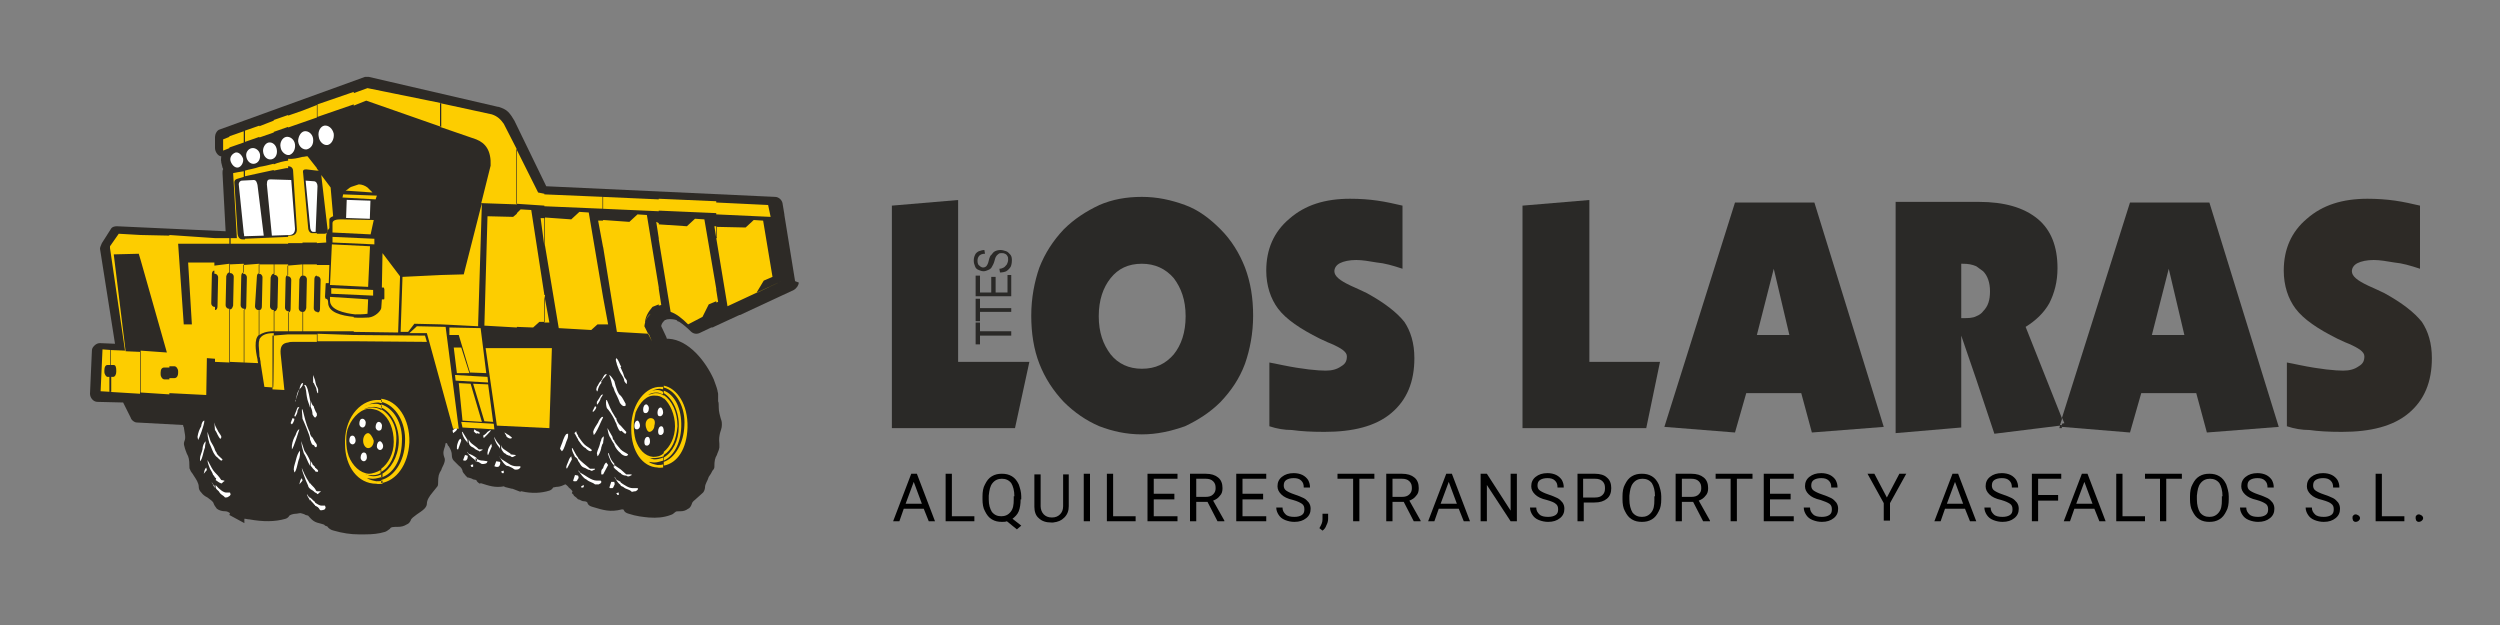 <?xml version="1.0" encoding="UTF-8"?>
<!-- Generator: Adobe Illustrator 27.7.0, SVG Export Plug-In . SVG Version: 6.00 Build 0)  -->
<svg xmlns="http://www.w3.org/2000/svg" xmlns:xlink="http://www.w3.org/1999/xlink" version="1.1" id="Capa_1" x="0px" y="0px" viewBox="0 0 400 100" style="enable-background:new 0 0 400 100;" xml:space="preserve">
<rect x="0" y="0" width="400" height="100" fill="#808080" stroke="none"/>
<style type="text/css">
	.st0{fill:#2D2A26;}
	.st1{fill-rule:evenodd;clip-rule:evenodd;fill:#FDCD00;}
	.st2{fill-rule:evenodd;clip-rule:evenodd;fill:#FFFFFF;}
	.st3{fill-rule:evenodd;clip-rule:evenodd;fill:#2D2A26;}
	.st4{fill-rule:evenodd;clip-rule:evenodd;fill:#2A2927;}
	.st5{fill:#2A2927;}
</style>
<g>
	<path class="st0" d="M127.2,44.9l-1.7-10.5v-0.1l-0.3-1.8c-0.1-0.5-0.6-1-1.2-1l-36.6-1.7l-5.1-10.5l0,0c-0.3-0.5-0.6-1-1-1.4   c-0.4-0.4-0.9-0.6-1.5-0.8h-0.1l0,0L59,12.3c-0.3,0-0.5,0-0.6,0l-23.2,8.4c-0.5,0.1-0.8,0.8-0.8,1.2v1.8c0,0.5,0.4,1.2,0.9,1.3h0.1   c0,0.3-0.1,0.6,0,0.9V26l0,0c0,0.1,0.1,0.3,0.1,0.4l0,0l0.1,0.4l0,0l0,0c0,0.1,0.1,0.1,0.1,0.3c-0.1,0.1-0.1,0.4-0.1,0.6l0.5,9.3   l-17.4-0.8c-0.4,0-0.8,0.1-1,0.5l-1.4,2.2c-0.1,0.3-0.3,0.6-0.3,0.9L18.4,55L16,54.9c-0.3,0-0.6,0.1-0.9,0.4   c-0.3,0.3-0.4,0.5-0.4,0.9l-0.3,6.8c0,0.6,0.5,1.3,1.2,1.3l4.1,0.1l1.2,2.4c0.1,0.4,0.6,0.8,1,0.8l7.4,0.4c0,0.1,0,0.3,0.1,0.3   c0.1,0.9,0.4,1.7,0.1,2.3c-0.1,0.3-0.1,0.5,0,0.8c0.1,0.5,0.3,0.9,0.4,1.2c0.3,0.5,0.4,1,0.4,1.9c0,0.3,0,0.5,0.1,0.6l0,0   c0.1,0.4,0.4,0.6,0.6,1c0.4,0.6,0.8,1.2,0.8,1.8c0,0.3,0.1,0.6,0.4,0.9c0.3,0.4,0.6,0.6,1,0.8c0.5,0.4,0.9,0.6,1,1   c0.1,0.3,0.3,0.5,0.5,0.8l0,0c0.4,0.3,0.9,0.4,1.3,0.4c0.3,0,0.5,0.1,0.8,0.3l-0.1,0.3l2.4,1.3V83c0.3,0,0.5,0.1,0.8,0.1   c2.2,0.4,4.1,0.4,5.8-0.1c0.3-0.1,0.5-0.3,0.6-0.5c0.1-0.1,0.6-0.3,1-0.3c0.3,0,0.5-0.1,0.8-0.1c0.3,0.1,0.5,0.1,0.8,0.3   c0.1,0,0.3,0.1,0.4,0.1c0.1,0.1,0.4,0.5,0.8,0.8c0.4,0.3,0.9,0.4,1.3,0.5c0.3,0.1,0.5,0.1,0.6,0.3c0.3,0.1,0.4,0.1,0.5,0.3   c0.1,0.1,0.4,0.4,0.9,0.5c1.4,0.4,2.7,0.6,4,0.6c0.4,0,0.8,0,1,0c1.2,0,2.2-0.1,3.2-0.4c0.3-0.1,0.5-0.3,0.8-0.5   c0.1-0.3,0.6-0.3,1.2-0.3s1-0.1,1.5-0.4c0.3-0.1,0.5-0.4,0.6-0.6c0.1-0.4,0.5-0.6,1-1c0.4-0.3,0.8-0.5,1.2-0.9   c0.3-0.3,0.4-0.6,0.4-0.8c0-0.6,0.4-1.2,0.9-1.8c0.3-0.4,0.5-0.6,0.8-1c0.1-0.1,0.1-0.5,0.1-0.6c0-1,0.1-1.4,0.5-2   c0.1-0.4,0.4-0.8,0.5-1.2c0.1-0.3,0.1-0.6,0-0.8c-0.3-0.8-0.1-1.2,0.1-1.8c0-0.1,0.1-0.4,0.1-0.5h0.1c0,0,0,0,0.1,0   c0.1,0.1,0.1,0.4,0.3,0.5c0.3,0.5,0.5,0.9,0.5,1.5c0,0.3,0.1,0.6,0.3,0.8c0.3,0.3,0.5,0.5,0.8,0.8c0.4,0.3,0.5,0.5,0.6,0.8   c0,0.3,0.3,0.5,0.5,0.8l0.3,0.3h0.1c0.3,0.1,0.5,0.1,0.8,0.3c0.1,0,0.4,0.1,0.5,0.1c0.1,0.3,0.4,0.5,0.6,0.6l0.1-0.1   c1.3,0.4,2.3,0.8,3.8,0.5v0.1l1.2,0.3H82l0,0l1.3,0.5v-0.1h0.1c1.7,0.4,3.2,0.3,4.5-0.1c0.3-0.1,0.5-0.3,0.6-0.5   c0.1,0,0.4-0.1,0.5-0.1c0.4,0,0.8-0.1,1.2-0.3c0.1,0,0.1-0.1,0.3-0.1c0.1,0.1,0.4,0.3,0.5,0.5c0.4,0.3,0.5,0.5,0.6,0.6l-0.1,0.3   l0.3,0.3v0.1l0.4,0.3l0.3,0.3h0.1c0.3,0.1,0.5,0.3,0.8,0.3c0.3,0,0.6,0.1,0.6,0.3c0.1,0.3,0.4,0.5,0.8,0.6l0,0   c1.7,0.5,2.8,0.9,4.7,0.4c0.1,0,0.3,0,0.3,0.1l0,0c0.1,0.3,0.4,0.5,0.8,0.6c1.2,0.4,2.2,0.5,3.2,0.6c1.3,0.1,2.4,0,3.5-0.4   c0.4-0.1,0.6-0.4,0.8-0.5c0-0.1,0.5-0.1,0.8-0.1c0.4,0,0.8-0.1,1.2-0.4c0.3-0.1,0.5-0.5,0.6-0.8c0.1-0.4,0.4-0.5,0.8-0.9   c0.3-0.3,0.6-0.5,1-0.9c0.1-0.1,0.3-0.5,0.3-0.8c0-0.6,0.4-1,0.6-1.7c0.3-0.4,0.4-0.6,0.6-1c0.3-0.3,0.3-0.5,0.3-0.6l0,0   c0-1,0.1-1.4,0.4-1.9c0.1-0.4,0.3-0.6,0.4-1.2c0-0.1,0-0.5,0-0.6l0,0c-0.1-0.8,0-1.2,0.1-1.7c0.1-0.4,0.3-0.8,0.3-1.3   c0-0.3,0-0.5-0.1-0.8l0,0l-0.1-0.3c-0.1-0.4-0.3-1-0.3-1.7l0,0c0-0.4,0-0.8-0.1-1l0,0V64l0-0.9l0,0c0-0.3-0.1-0.4-0.1-0.6   c-0.1-0.5-0.4-1.2-0.6-1.8c-1.3-2.9-4-6.3-7.2-6.5h-0.3l-0.1-0.3l0,0l-0.8-1.7v-0.1c0.1-0.4,0.3-0.6,0.5-0.8l0.1-0.1   c0.1,0,0.1,0,0.3-0.1c0.5-0.1,1.2,0,1.5,0.1c0,0,0.1,0,0.1,0.1c0,0,0.1,0,0.1,0.1c0.1,0,0.3,0.1,0.3,0.1c0.6,0.4,1.2,0.9,1.8,1.5   c0.4,0.4,0.9,0.5,1.4,0.3l1.9-0.9c0.1,0,0.3,0,0.4-0.1l4.1-1.9l0,0c0,0,0,0,0.1,0l8.6-4c0.5-0.3,0.8-0.8,0.8-1.2   C127.2,45,127.2,45,127.2,44.9"></path>
	<polygon class="st1" points="68.3,53.3 72.5,68.6 73.4,68.6 71.3,52.3 66.7,52.2 65.5,53.3  "></polygon>
	<path class="st1" d="M58.9,69.3c-0.4,0-0.8,0.5-0.8,1.2s0.4,1.2,0.8,1.2c0.5,0,0.9-0.5,0.9-1.2C59.6,69.9,59.2,69.3,58.9,69.3"></path>
	<path class="st1" d="M61,75.9c1.5-0.8,2.7-2.8,2.8-5.1c0.1-2.6-1.2-4.9-2.8-5.6v-0.5c1.9,0.6,3.5,2.9,3.3,6.1   c-0.1,2.9-1.4,5-3.3,5.6V75.9z M61,65.5V66c1.3,0.9,2,2.7,2,4.7c0,1.9-0.9,3.5-2,4.3v0.5c1.4-0.8,2.3-2.6,2.4-4.9   C63.6,68.2,62.4,66.3,61,65.5 M61,77.3c2.4-0.4,4.3-2.9,4.5-6.5c0.1-3.8-1.9-6.7-4.5-7v0.5c2.3,0.5,4,3.3,3.8,6.5   c-0.1,3.1-1.8,5.5-3.8,6V77.3z M59.1,76c-0.3,0-0.5,0-0.6-0.1c0.4,0.1,0.8,0.3,1.2,0.3c0.5,0,1-0.1,1.5-0.4v0.5   c-0.5,0.1-1,0.3-1.5,0.3c-0.4,0-0.8-0.1-1-0.1c0.5,0.3,1,0.4,1.5,0.5c0.4,0,0.6,0,1-0.1v0.5c-0.4,0-0.6,0.1-1,0c-2.9,0-5-2.7-5-6.4   v-0.4l0,0l0,0l0,0l0,0l0,0l0,0l0,0l0,0l0,0l0,0l0,0l0,0l0,0l0,0l0,0l0,0l0,0c0,0,0,0,0-0.1c0.1-4.1,2.8-6.7,5.5-6.5   c0.1,0,0.3,0,0.4,0v0.5c-0.3,0-0.4-0.1-0.6-0.1c-0.8,0-1.5,0.3-2.2,0.6c0.5-0.3,1.2-0.4,1.8-0.4c0.4,0,0.6,0.1,1,0.3v0.5   c-0.4-0.1-0.8-0.3-1.2-0.3c-0.5,0-1.2,0.1-1.7,0.4c0.4-0.1,0.9-0.3,1.3-0.3c0.5,0,1,0.1,1.5,0.4V66c-0.5-0.4-1-0.5-1.7-0.6   c-1.4-0.1-2.8,1.2-3.5,2.8c-0.3,0.6-0.4,1.4-0.4,2.2c0,0.9,0.1,1.8,0.4,2.6c0.6,1.5,1.8,2.7,3.2,2.8c0.6,0,1.4-0.3,1.9-0.6v0.5   C60.4,76,59.8,76.1,59.1,76 M55.1,70.5L55.1,70.5L55.1,70.5z M55.1,70.5v0.4l0,0V70.5L55.1,70.5L55.1,70.5L55.1,70.5L55.1,70.5   L55.1,70.5L55.1,70.5L55.1,70.5L55.1,70.5L55.1,70.5z M55.1,70.5L55.1,70.5L55.1,70.5L55.1,70.5 M55.1,70.5L55.1,70.5L55.1,70.5z    M55.1,70.5v0.4v-0.1l0,0C55.1,70.6,55.1,70.6,55.1,70.5L55.1,70.5L55.1,70.5L55.1,70.5L55.1,70.5L55.1,70.5L55.1,70.5L55.1,70.5   L55.1,70.5L55.1,70.5L55.1,70.5L55.1,70.5L55.1,70.5L55.1,70.5L55.1,70.5z M55.1,70.5L55.1,70.5 M55.1,70.5L55.1,70.5"></path>
	<path class="st1" d="M104.1,66.9c-0.4,0-0.8,0.4-0.8,1c0,0.6,0.3,1.2,0.6,1.2c0.4,0,0.8-0.5,0.8-1   C104.9,67.4,104.7,66.9,104.1,66.9"></path>
	<path class="st1" d="M106.2,73.2c1.4-0.8,2.4-2.7,2.4-4.9c0.1-2.4-1-4.6-2.4-5.4v-0.4c1.7,0.6,2.9,2.8,2.8,5.8   c-0.1,2.8-1.3,4.7-2.8,5.4V73.2z M106.2,63.2v0.5c1,0.9,1.8,2.6,1.8,4.5c0,1.8-0.8,3.3-1.8,4.1v0.5c1.3-0.8,2-2.4,2.2-4.6   C108.4,65.9,107.5,64.1,106.2,63.2 M106.2,74.5c2.2-0.4,3.7-2.7,3.8-6.1c0.1-3.7-1.7-6.3-3.8-6.7V62c2,0.5,3.5,3.2,3.3,6.1   c-0.1,2.8-1.5,5.2-3.3,5.8V74.5z M104.4,73.3c-0.3,0-0.4,0-0.6-0.1c0.3,0.1,0.6,0.3,0.9,0.3c0.5,0,0.9-0.1,1.4-0.3v0.5   c-0.4,0.1-0.9,0.3-1.4,0.3c-0.3,0-0.6-0.1-0.9-0.1c0.4,0.3,0.9,0.4,1.4,0.5c0.3,0,0.6,0,0.9-0.1v0.5c-0.3,0-0.6,0.1-0.9,0   c-2.4-0.1-4.2-2.6-4.2-6.1v-0.4l0,0l0,0l0,0l0,0l0,0l0,0l0,0l0,0l0,0l0,0l0,0l0,0l0,0l0,0l0,0l0,0l0,0c0,0,0,0,0-0.1   c0.1-3.8,2.4-6.4,4.7-6.3c0.1,0,0.3,0,0.4,0v0.4c-0.1,0-0.4-0.1-0.5-0.1c-0.6,0-1.3,0.3-1.9,0.6c0.5-0.3,1-0.4,1.5-0.4   c0.3,0,0.6,0.1,0.9,0.3v0.4c-0.4-0.1-0.6-0.3-1-0.3c-0.5,0-1,0.1-1.4,0.4c0.4-0.1,0.8-0.3,1.2-0.3c0.5,0,0.9,0.1,1.3,0.4v0.5   c-0.4-0.4-0.9-0.5-1.4-0.5c-1.3-0.1-2.4,1-3.1,2.7c-0.1,0.6-0.3,1.3-0.3,2c0,0.9,0.1,1.7,0.3,2.4c0.5,1.5,1.5,2.6,2.8,2.7   c0.6,0,1.2-0.1,1.7-0.6v0.5C105.7,73.2,105,73.3,104.4,73.3 M100.9,67.9L100.9,67.9L100.9,67.9z M100.9,67.9v0.4l0,0V67.9   L100.9,67.9L100.9,67.9L100.9,67.9L100.9,67.9L100.9,67.9L100.9,67.9L100.9,67.9L100.9,67.9L100.9,67.9z M100.9,67.9L100.9,67.9   L100.9,67.9z M100.9,67.9L100.9,67.9L100.9,67.9z M100.9,67.9v0.4v-0.1l0,0C100.9,68.1,100.9,68.1,100.9,67.9L100.9,67.9   L100.9,67.9L100.9,67.9L100.9,67.9L100.9,67.9L100.9,67.9L100.9,67.9L100.9,67.9L100.9,67.9L100.9,67.9   C100.9,68.1,100.9,67.9,100.9,67.9L100.9,67.9L100.9,67.9L100.9,67.9z M100.9,67.9L100.9,67.9L100.9,67.9z"></path>
	<path class="st1" d="M72.8,60l5.2,0.3l0.1,0.9l-5.2-0.3L72.8,60z M73.8,67.5l5.2,0.3l0.1,0.9L74,68.4L73.8,67.5z"></path>
	<path class="st1" d="M88.3,55.7l-0.4,12.8l-8.4-0.4l-1.8-12.4H88.3z M74,67.3l-0.6-6l1.9,0.1l1.8,6.1L74,67.3z M73.1,59.7l-0.5-4.1   h1.2l1.3,4.1H73.1z"></path>
	<path class="st1" d="M73.4,53.6l1.8,6l2.6,0.1l-0.9-7.2l-5-0.1v1.2L73.4,53.6z M75.7,61.4l1.8,6l1.4,0.1l-0.8-6L75.7,61.4z"></path>
	<path class="st1" d="M54.5,35.1c-0.6,0-1.3,0.1-1.3,0.6v1.5l6.1,0.3l0.5-2.3L54.5,35.1z M53.2,37.9v0.9l6.7,0.3v-0.9L53.2,37.9z    M53.1,39.1l-0.3,6.5l6.1,0.3l0.3-6.5L53.1,39.1z M53,46.1V47l6.7,0.3v-0.9L53,46.1z M52.8,47.5v0.6c0,1.5,2.3,2,4,2.2   c0.6,0,1.4,0,2-0.1l0.1-2.3L52.8,47.5z"></path>
	<polygon class="st1" points="60.3,31.3 54.9,31.1 54.8,31.6 60.1,31.9  "></polygon>
	<path class="st1" d="M56.2,29.9c-0.3,0.1-0.5,0.4-0.9,0.6l4.3,0.3c-0.3-0.3-0.5-0.5-0.8-0.8c-0.4-0.3-0.9-0.5-1.4-0.5   C57.2,29.6,56.7,29.7,56.2,29.9"></path>
	<path class="st1" d="M114.6,48.4v-2l0.3,1.9L114.6,48.4z M114.6,38.1l1.8,10.9l8.6-4l0,0l-4,1.9l1.2-2l1.4-0.6l-1.5-9l-1.5-0.1   l-1.3,1.2l-4.6-0.1V38.1z M114.6,34.3v-1.9l8.3,0.4l0.4,1.9L114.6,34.3z M105.4,48.9l0.4-0.1l-0.4-2.6V48.9z M114.6,32.2v1.9   l-9.2-0.4v-1.9L114.6,32.2z M114.6,36.2v1.9l-0.3-1.9H114.6z M114.6,46.2v2l-1.2,0.5l-1,2l-2.3,1.2c-1-1-1.9-1.7-2.8-2l-1.9-11.6   v-2.4l4.5,0.3l1.3-1.2l1.5,0.1L114.6,46.2z M104.3,54.6l-1.2-2.4c0.1-0.9,0.5-1.7,1-2c-0.4,0.4-0.8,0.9-0.9,1.5   c0-0.9,0.5-1.8,1.2-2.6l1-0.4v-2.7l-1.9-11.6l-1.5-0.1l-1.3,1.2l-4.2-0.3v4.3l2.2,13.6l5.1,0.3L104.3,54.6z M105.4,31.9v1.9l-9-0.4   v-1.9L105.4,31.9z M105.4,35.7v2.4l-0.4-2.6L105.4,35.7z M96.5,51.9v-4.3l0.8,4.3H96.5z M96.5,35.3h-0.8l0.8,4.3V35.3z M96.5,31.5   v1.9L87.1,33v-1.9L96.5,31.5z M96.5,47.6v4.3h-0.9l-1,0.9l-5.2-0.3l-2.2-13.2v-4.5l4.2,0.3l1.3-1.2l1.5,0.1L96.5,47.6z M87.1,51.6   h0.8l-0.8-4.3V51.6z M87.1,31v1.9l-4.5-0.3v-8.8l3.5,7L87.1,31z M87.1,34.9v4.5l-0.6-4.5H87.1z M87.1,47.2L85,33.6l-1.7-0.1   l-0.6,0.6v18.2l2.6,0.1l1-0.9h0.9V47.2z M82.7,23.9v8.8L77,32.5l1.5-6c0.1-2.4-0.8-3.6-2.3-4.2l-5.8-2v-3.8l8.3,1.8   c0.9,0.3,1.4,0.8,1.9,1.5L82.7,23.9z M82.7,34.2v18.2l-5.2-0.3l0.5-17.5l4.1,0.1L82.7,34.2z M70.6,51.9l5.9,0.3v-0.3l0,0l0.6-19.4   l-2.9,11.4L70.6,44C70.6,44,70.6,51.9,70.6,51.9z M70.6,16.5v3.8l-12-4.2l-2,0.8v-2l2.2-0.8L70.6,16.5z M70.6,44v7.9l-4.3-0.1   l-1,1.3h-1.2l0.3-8.8l0,0L70.6,44z M56.6,54.6v-1l11.4,0.1l0.3,1L56.6,54.6z M56.6,53.1v-2.3c1,0.1,2,0,2.4,0c1-0.1,1.9-1,2-1.5   l0.1-1.4h0.3c0.1,0,0.1-0.1,0.1-0.3v-1.3c0-0.1-0.1-0.3-0.1-0.3h-0.3l0.1-5.5l2.8,3.7L64,44.4l-0.3,8.8L56.6,53.1z M59.9,39   l-3.3-0.1L59.9,39z M56.6,14.7v2l-5.8,2v-2L56.6,14.7z M56.6,50.7V53h-5.8V50c0.3,0,0.4-0.3,0.4-0.6l0.1-4.6c0-0.4-0.3-0.6-0.5-0.6   c0,0,0,0-0.1,0v-1.8h2l-0.1,2.9h-0.4c-0.1,0-0.1,0.1-0.1,0.3l-0.1,1.9c0,0.1,0.1,0.3,0.1,0.3c0.1,0,0.4,0,0.4,0.6   C52.5,50,54.6,50.5,56.6,50.7 M56.6,53.6v1h-5.8v-1.2L56.6,53.6z M50.7,38.9v-1.5h1.2c0.4,0,0.6-0.4,0.5-0.8L51.4,28l1.5,2l0.4,4.6   c-0.3,0.1-0.6,0.3-0.6,0.5v1.4c-0.5,0.6-0.6,1.2-0.5,2.3L50.7,38.9z M50.7,27.2V27l0.3,0.3l0,0H50.7z M50.7,16.8v2l-2.3,0.8v-1.9   L50.7,16.8z M50.7,26.9v0.4L49,27.1c-0.4,0-0.6,0.1-0.5,0.6l0.8,8.7c0,0.5,0.3,0.9,0.6,0.9h0.8v1.5h-2.3V25.1   c0.3,0,0.5-0.1,0.8-0.1L50.7,26.9z M50.7,42.3v1.8c-0.3,0-0.4,0.3-0.4,0.6l-0.1,4.6c0,0.4,0.3,0.6,0.5,0.6c0,0,0,0,0.1,0V53h-2.3   v-3.1c0.3,0,0.4-0.3,0.5-0.6l0.1-4.6c0-0.4-0.3-0.6-0.5-0.6h-0.1v-1.8L50.7,42.3z M50.7,53.5v1.2h-2.3v-1.2H50.7z M48.4,17.7v1.9   l-2.3,0.8v-1.9L48.4,17.7z M48.4,25.1v13.8h-2.3v-1.2h0.6c0.5-0.1,0.8-0.4,0.8-1l-0.6-9.3c0-0.5-0.3-0.8-0.8-0.8v-1.2   C46.8,25.5,47.6,25.3,48.4,25.1 M48.4,42.3v1.8c-0.3,0-0.4,0.3-0.5,0.6l-0.1,4.6c0,0.4,0.3,0.6,0.5,0.6c0,0,0,0,0.1,0v3.1h-2.3V50   c0.3,0,0.4-0.3,0.4-0.6l0.1-4.6c0-0.4-0.3-0.6-0.5-0.6c0,0,0,0-0.1,0v-1.7L48.4,42.3z M48.4,53.5v1.2h-1.5c-0.3,0-0.5,0-0.8,0.1   v-1.3H48.4z M46.1,18.4v1.9l-2.3,0.8v-1.9L46.1,18.4z M46.1,25.7v1.2c-0.1,0-0.1,0-0.3,0l-2,0.4v-1C44.5,26,45.3,25.8,46.1,25.7    M46.1,37.9V39h-2.3v-1L46.1,37.9z M46.1,42.3V44c-0.3,0-0.4,0.3-0.4,0.6l-0.1,4.6c0,0.4,0.3,0.6,0.5,0.6c0,0,0,0,0.1,0V53H44h-0.1   v-3.2c0.3,0,0.4-0.3,0.5-0.6l0.1-4.6c0-0.4-0.3-0.6-0.5-0.6h-0.1v-1.7L46.1,42.3z M46.1,53.5v1.3c-0.9,0.1-1.3,0.6-1.2,1.8l0.6,5.8   l-1.9-0.1v-8.6h0.1L46.1,53.5z M43.8,19.3v1.9L41.5,22v-1.8L43.8,19.3z M43.8,26.2v1l-2.3,0.5v-1C42.2,26.6,43,26.4,43.8,26.2    M43.8,38v1h-2.3v-0.9L43.8,38z M43.8,42.3v1.5c-0.3,0-0.4,0.3-0.5,0.6l-0.1,4.6c0,0.4,0.3,0.6,0.5,0.6c0,0,0,0,0.1,0V53   c-1.2,0-1.9,0.3-2.3,0.6v-4c0.3,0,0.4-0.3,0.4-0.6l0.1-4.6c0-0.4-0.3-0.6-0.5-0.6c0,0,0,0-0.1,0v-1.5L43.8,42.3z M43.8,53.3   c-1.4,0-2,0.4-2.3,1v2.4c0,0.3,0,0.4,0.1,0.6c0,0.3,0.1,0.4,0.1,0.8l0.6,3.8l1.4,0.1C43.8,62.2,43.8,53.3,43.8,53.3z M41.5,20.1   v1.8l-2.3,0.8v-1.8L41.5,20.1z M41.5,26.7v1l-2.3,0.5v-0.9C39.8,27.1,40.7,27,41.5,26.7 M41.5,38.1V39h-2.3v-0.8L41.5,38.1z    M41.5,42.2v1.5c-0.3,0-0.4,0.3-0.4,0.6L40.8,49c0,0.4,0.3,0.6,0.5,0.6c0,0,0,0,0.1,0v4c-0.4,0.4-0.5,0.9-0.5,1.7   c0,0.6,0.1,1.3,0.3,2.2c0,0.3,0.1,0.5,0.1,0.6L39,58v-8.4c0.3,0,0.4-0.3,0.4-0.6l0.1-4.6c0-0.4-0.3-0.6-0.5-0.6c0,0,0,0-0.1,0v-1.4   L41.5,42.2z M41.5,54.4c-0.1,0.3-0.1,0.5-0.1,0.9c0,0.4,0.1,0.9,0.1,1.5V54.4z M39,21v1.8l-2.3,0.8v-1.8L39,21z M39,27.4v0.9   l-1,0.3c-0.4,0.1-0.5,0.3-0.5,0.6l0.5,7.9c0,0.8,0.3,1.2,0.8,1.2h0.4V39h-2.3v-0.9h1l-0.6-10.4C37.7,27.6,38.4,27.5,39,27.4    M39,42.2v1.4c-0.3,0-0.4,0.3-0.4,0.6l-0.1,4.6c0,0.4,0.3,0.6,0.5,0.6c0,0,0,0,0.1,0V58l-2.3-0.1v-8.4c0.3,0,0.4-0.3,0.5-0.6   l0.1-4.6c0-0.4-0.3-0.6-0.5-0.6h-0.1v-1.4L39,42.2z M36.7,21.9v1.8l-1,0.4v-1.8L36.7,21.9z M36.7,38.1V39h-2.3v-0.9H36.7z    M36.7,42.2v1.4c-0.3,0-0.4,0.3-0.5,0.6l-0.1,4.6c0,0.4,0.3,0.6,0.5,0.6c0,0,0,0,0.1,0V58l-2.3-0.1v-8.3c0.3,0,0.4-0.3,0.4-0.6   l0.1-4.6c0-0.4-0.3-0.6-0.5-0.6c0,0,0,0-0.1,0v-1.3L36.7,42.2z M34.4,38.1V39h-5.9l0.9,12.9h1.3l-0.6-9.9h4.2v1.3   c-0.3,0-0.4,0.3-0.4,0.6l-0.1,4.6c0,0.4,0.3,0.6,0.5,0.6c0,0,0,0,0.1,0v8.3l-1.3-0.1L33,63.2l-5.9-0.3v-2.4h0.8   c0.4,0,0.6-0.4,0.6-0.8v-0.3c0-0.4-0.3-0.8-0.6-0.8h-0.8v-21L34.4,38.1z M27.1,37.7v21.1h-0.8c-0.4,0-0.6,0.3-0.6,0.8v0.3   c0,0.4,0.3,0.8,0.6,0.8h0.8v2.4l-4.6-0.3v-6.7l4.2,0.3l-4.2-14.8v-4L27.1,37.7z M22.5,37.6v4l-0.3-1l-4,0.1l1.9,15.5l2.3,0.1v6.7   l-4.9-0.3v-2.4h0.6c0.3,0,0.5-0.4,0.5-0.8v-0.3c0-0.4-0.1-0.8-0.4-0.8h-0.6V56l2.4,0.1l-2.4-16.4v-0.3l1.4-2L22.5,37.6z M17.7,39.5   v0.3V39.5L17.7,39.5z M17.7,56v2.4h-0.5c-0.3,0-0.5,0.3-0.5,0.8v0.3c0,0.4,0.3,0.8,0.5,0.8h0.6v2.4l-1.7-0.1l0.3-6.7L17.7,56z"></path>
	<path class="st2" d="M37.7,24.4c0.5-0.1,1,0.4,1.2,1c0.1,0.6-0.3,1.3-0.8,1.4c-0.5,0.1-1-0.4-1.2-1S37.1,24.6,37.7,24.4 M40.3,23.7   c0.6-0.1,1.2,0.4,1.3,1c0.1,0.8-0.3,1.4-0.9,1.5c-0.6,0.1-1.2-0.4-1.3-1.2C39.3,24.4,39.7,23.8,40.3,23.7 M43,22.8   c0.6-0.1,1.2,0.4,1.3,1.2s-0.3,1.4-0.9,1.5c-0.6,0.1-1.2-0.4-1.3-1.2C42,23.7,42.4,22.9,43,22.8 M45.8,21.9   c0.6-0.1,1.3,0.4,1.4,1.2c0.1,0.8-0.3,1.5-0.9,1.7c-0.6,0.1-1.3-0.5-1.4-1.2C44.7,22.8,45.2,22,45.8,21.9 M48.7,21   c0.6-0.1,1.3,0.4,1.4,1.2c0.1,0.9-0.3,1.5-1,1.7c-0.6,0.1-1.3-0.4-1.4-1.3C47.7,21.9,48.1,21.1,48.7,21 M51.9,20.1   c0.6-0.1,1.3,0.4,1.5,1.3c0.1,0.9-0.4,1.7-1,1.8c-0.6,0.1-1.3-0.5-1.4-1.3C50.8,21,51.3,20.2,51.9,20.1"></path>
	<path class="st2" d="M99.3,77.7v-0.5c0.6,0.4,1.3,0.9,1.9,0.9h0.8l0.1,0.1c-0.1,0.3-0.3,0.3-0.4,0.4c-0.3,0-0.5,0.1-0.6,0.1   c-0.5-0.5-0.8-0.3-1.4-0.8C99.4,77.8,99.3,77.7,99.3,77.7 M99.3,75.7v-0.6c0.3,0.3,0.5,0.4,0.9,0.8h0.8l0.1,0.1   c-0.3,0.1-0.5,0.4-0.9,0.1C99.9,76.1,99.5,76,99.3,75.7 M99.3,72.5v-0.6c0.4,0.4,0.8,0.5,1.2,0.8C100.3,73.3,99.4,72.7,99.3,72.5   L99.3,72.5 M99.3,69v-0.9l0,0c0.3,0.3,0.5,0.6,0.9,1v0.1c-0.1,0.5-0.5-0.1-0.8-0.3C99.4,69,99.3,69,99.3,69 M99.3,64.6v-1.3l0,0   c0.3,0.3,0.5,0.8,0.8,1.3v0.3C99.8,65.1,99.5,64.9,99.3,64.6 M99.3,59.7v-0.9c0.1,0.3,0.4,0.8,0.5,1.2c0.1,0.5,0.3,0.5,0.5,0.9v0.5   h-0.1C99.5,60.6,100.3,61.2,99.3,59.7L99.3,59.7z M98.8,79.2H99v-0.1v-0.3l-0.4,0.1L98.8,79.2L98.8,79.2z M99.3,58.8v0.9   c-0.3-0.5-0.4-0.9-0.6-1.4c0-0.3-0.3-0.6-0.1-1c0.4,0.3,0.5,0.9,0.8,1.4C99.2,58.7,99.3,58.8,99.3,58.8 M99.3,63.3v1.3l-0.1-0.1   c-0.3-0.8-0.6-1.4-0.9-2V61C98.5,61.9,98.9,63.1,99.3,63.3 M99.3,68.1V69c-0.3-0.1-0.4-0.5-0.6-0.9c0-0.3-0.3-0.6-0.4-1v-0.6   c0.1,0.1,0.1,0.3,0.3,0.4C98.6,67.2,98.9,67.8,99.3,68.1 M99.3,71.9v0.6c-0.4-0.3-0.8-0.8-1-1.3v-0.6C98.5,71,98.9,71.4,99.3,71.9   L99.3,71.9 M99.3,75.1v0.6l0,0c-0.3-0.1-0.5-0.4-0.8-0.6c-0.1-0.1-0.1-0.1-0.3-0.3v-0.5C98.5,74.6,98.9,74.8,99.3,75.1 M99.3,77.1   v0.5c-0.4-0.3-0.6-0.6-1-1.3l0,0c0.1,0,0.1,0.1,0.3,0.4C98.6,76.8,99,76.9,99.3,77.1 M98.3,77.7c0-0.1,0.1-0.3,0-0.5l0,0V77.7z    M98.3,61v1.4c-0.1-0.1-0.1-0.4-0.3-0.6c-0.1-0.4-0.3-1.3-0.5-1.7V60C97.7,60.1,98,60.5,98.3,61 M98.3,66.5v0.6   c-0.4-0.8-0.9-1.5-1.2-1.8C97,65,96.9,64.5,97,64h0.1C97.4,64.7,97.7,65.6,98.3,66.5 M98.3,70.5v0.6c-0.3-0.4-0.5-0.8-0.6-1   c-0.3-0.4-0.4-0.9-0.5-1.5v-0.1l0.8,1.4C98,70.1,98.1,70.4,98.3,70.5 M98.3,74.2v0.5c-0.1-0.3-0.3-0.5-0.5-0.8   c-0.1-0.3-0.5-0.9-0.5-1.4h0.1C97.6,73.3,97.9,73.8,98.3,74.2 M98.3,76.2L98.3,76.2L98.3,76.2C98.1,76.2,98.3,76.2,98.3,76.2    M98.3,77.1v0.5c-0.1,0.1-0.1,0.4-0.3,0.5h-0.4L97.5,78l0.3-0.9L98.3,77.1z M96.2,77.1V77V77.1L96.2,77.1 M96.2,75.9v-0.4   c0-0.3,0.1-0.4,0.3-0.6c0.1-0.4,0.3-0.8,0.5-0.9l0.3,0.4l-0.8,1.5H96.2L96.2,75.9L96.2,75.9z M96.2,71.6v-1.3   c0.1-0.3,0.3-0.4,0.4-0.5V70c0,0.3-0.1,0.5-0.1,0.9C96.3,71.1,96.3,71.4,96.2,71.6 M96.2,67.4v-0.6c0.1-0.1,0.1-0.1,0.3-0.1   C96.5,66.8,96.3,67.2,96.2,67.4 M96.2,63.6v-0.4l0.3-0.1L96.2,63.6z M96.2,61.3v-0.4l0,0c0.3-0.5,0.5-1.2,0.9-1l-0.3,0.4l-0.4,0.4   c0,0.1-0.1,0.3-0.3,0.4C96.3,61,96.2,61.2,96.2,61.3 M96.2,60.9v0.4c-0.3,0.3-0.5,0.8-0.6,1.3h-0.1l0,0l-0.1-0.3   c0-0.1,0.1-0.3,0.1-0.4C95.7,61.7,95.8,61.2,96.2,60.9 M96.2,63.2v0.4l-0.1,0.1v0.1c-0.1,0.3-0.4,0.8-0.5,0.9h-0.1v-0.4L96.2,63.2   L96.2,63.2z M96.2,66.8v0.6c-0.4,0.9-0.9,2-1.2,2.2l0,0l-0.1-0.5c0.1-0.5,0.5-1,0.8-1.5C95.8,67.3,96,67,96.2,66.8 M96.2,70.4v1.3   c-0.1,0.5-0.4,1.2-0.6,1.3l0,0l-0.1-0.5c0.1-0.5,0.4-1,0.5-1.5C96,70.9,96.1,70.6,96.2,70.4 M96.2,75.5v0.4l0,0   C96.2,75.7,96.2,75.6,96.2,75.5 M96.2,77l-0.1-0.1h-0.6c-0.9,0-1.9-0.9-2.7-1.3c-0.1-0.1-0.1-0.3-0.3-0.3l0,0   c0.5,0.6,0.8,1.2,1.3,1.4c0.6,0.5,0.9,0.4,1.4,0.8c0.1,0,0.5,0,0.6,0c0.1-0.1,0.3-0.1,0.4-0.3C96.2,77.3,96.2,77,96.2,77z    M92.5,76.6v-0.5l0,0C92.6,76.4,92.6,76.5,92.5,76.6 M92.5,73.8v-0.5c0.5,0.6,1,0.9,1.9,1.7h0.8v0.1c-0.3,0.1-0.5,0.4-0.8,0.1   c-0.4,0-0.6-0.3-1-0.4c-0.3-0.1-0.5-0.4-0.6-0.6C92.6,73.9,92.6,73.8,92.5,73.8 M92.5,70.4v-0.6c0.3,0.4,0.6,0.9,1,1.3   c0.4,0.4,0.8,0.5,1.2,0.9c-0.1,0.5-0.9-0.1-1-0.3C93.1,71.4,92.9,70.9,92.5,70.4 M94.9,65.9c0.1-0.1,0.5-0.4,0.5-0.8L95.2,65   l-0.4,0.8L94.9,65.9L94.9,65.9z M93,78h0.3l0.1-0.1v-0.3L93,77.8L93,78L93,78z M92.5,69.7v0.6c-0.3-0.4-0.4-0.8-0.6-1l0.3-0.3   C92.2,69.3,92.4,69.5,92.5,69.7 M92.5,73.2v0.5c-0.1-0.3-0.3-0.5-0.5-0.6c-0.1-0.3-0.5-0.8-0.5-1.4h0.1   C92,72.4,92.2,72.9,92.5,73.2 M92.5,75.4L92.5,75.4L92.5,75.4C92.5,75.2,92.5,75.4,92.5,75.4 M92.5,76.1v0.5   c-0.1,0.1-0.1,0.3-0.3,0.4h-0.4l0,0l-0.1-0.1L92,76L92.5,76.1z M81.4,74.6v-0.4c0.4,0.3,0.9,0.4,1.2,0.4h0.6l0.1,0.1   C83.2,75,83,75,82.9,75.1c-0.1,0-0.4,0.1-0.6,0C81.9,74.8,81.8,74.8,81.4,74.6 M81.4,72.9v-0.5c0.1,0.1,0.3,0.1,0.3,0.3l0.8,0.1   v0.1c-0.3,0.1-0.5,0.4-0.8,0.1C81.6,72.9,81.5,72.9,81.4,72.9 M81.4,70.1v-0.5c0.1,0.1,0.4,0.3,0.5,0.4   C81.9,70.2,81.6,70.2,81.4,70.1 M90.7,75L90.7,75l0.8-1.5L91.4,73c-0.3,0.3-0.4,0.6-0.5,0.9c-0.1,0.3-0.3,0.6-0.3,0.9L90.7,75   L90.7,75z M89.9,72.2c0.4-0.3,0.6-1.4,0.9-2c0.1-0.3,0.1-0.5,0.1-0.8c-0.3,0-0.4,0-0.8,1c-0.1,0.4-0.4,1-0.5,1.4L89.9,72.2z    M81.4,69.6v0.5C81.2,70,81,69.9,81,69.7l-0.3-0.5C81,69.3,81.1,69.5,81.4,69.6 M81.4,72.4v0.5c-0.1-0.1-0.4-0.1-0.5-0.3   c-0.3-0.1-0.4-0.3-0.6-0.6c0-0.1-0.1-0.1-0.1-0.3v-0.5C80.3,71.8,80.7,71.9,81.4,72.4 M81.4,74.2v0.4c-0.1,0-0.3-0.1-0.4-0.1   c-0.4-0.3-0.6-0.6-1-1.3l0,0c0,0,0.1,0.1,0.3,0.3C80.5,73.6,80.9,73.9,81.4,74.2 M80,74.3c0-0.1,0.1-0.3,0-0.4l0,0V74.3z    M80.3,75.7h0.3v-0.1v-0.3l-0.4,0.1L80.3,75.7L80.3,75.7z M80,71.3v0.5c-0.1-0.3-0.3-0.4-0.4-0.6c-0.1-0.1-0.5-0.8-0.5-1.2v-0.1   C79.3,70.5,79.7,70.9,80,71.3 M80,73.2L80,73.2L80,73.2C79.8,73,80,73,80,73.2 M80,73.9v0.4c0,0.1-0.1,0.3-0.3,0.4h-0.3l0,0   l-0.3-0.1l0.3-0.8L80,73.9z M78,73.8L78,73.8L78,73.8C78.2,73.8,78,73.8,78,73.8 M78,72.7v-0.3c0-0.1,0.1-0.4,0.1-0.5   c0.1-0.3,0.3-0.6,0.5-0.9l0.1,0.4l-0.6,1.4L78,72.7L78,72.7z M78,69.5v-0.4C78.7,68.6,78.7,68.8,78,69.5 M78,69.1v0.4   c-0.1,0.1-0.4,0.4-0.6,0.6l0,0l-0.1-0.4C77.7,69.5,77.9,69.2,78,69.1 M78,72.4v0.3l0,0C78,72.5,78,72.4,78,72.4 M78,73.8L78,73.8   c-0.1,0.3-0.1,0.3-0.4,0.4c-0.1,0-0.4,0.1-0.6,0c-0.4-0.3-0.5-0.3-0.9-0.4v-0.5c0.4,0.3,0.8,0.4,1.2,0.4L78,73.8L78,73.8z M76.3,72   v-0.4c0.1,0.1,0.1,0.1,0.3,0.3h0.6V72c-0.3,0.1-0.5,0.4-0.6,0.1C76.5,72.2,76.4,72,76.3,72 M76.3,69.3V69c0.1,0,0.3,0,0.5,0.3   C76.6,69.5,76.5,69.3,76.3,69.3 M76.3,69v0.4c-0.3-0.1-0.4-0.3-0.5-0.4l0.1-0.3C76.1,68.8,76.3,69,76.3,69 M76.3,71.6V72   c-0.3-0.1-0.4-0.3-0.6-0.4c-0.3-0.1-0.5-0.3-0.6-0.5c0-0.1-0.1-0.3-0.1-0.3v-0.5C75.2,70.9,75.7,71.1,76.3,71.6 M76.3,73.3v0.5   c-0.1,0-0.3-0.1-0.4-0.3c-0.4-0.3-0.8-0.6-1.2-1.2l0,0c0.1,0,0.1,0.1,0.3,0.3C75.4,72.7,75.9,73,76.3,73.3 M74.8,73.3   c0-0.1,0.1-0.3,0-0.4l0,0V73.3z M75.4,74.7h0.3v-0.1v-0.3l-0.4,0.1L75.4,74.7L75.4,74.7z M74.8,70.4v0.5c-0.1-0.3-0.3-0.4-0.4-0.6   c-0.1-0.1-0.4-0.6-0.5-1.2h0.1C74.3,69.6,74.6,70.1,74.8,70.4 M74.8,72.3L74.8,72.3L74.8,72.3L74.8,72.3 M74.8,72.9v0.4   c0,0.1-0.1,0.3-0.3,0.4h-0.3l-0.1-0.1l0.3-0.8L74.8,72.9z M73.2,71.9h0.1l0.5-1.4l-0.1-0.3c-0.3,0.1-0.4,0.5-0.5,0.8   c-0.1,0.3-0.1,0.5-0.1,0.8L73.2,71.9L73.2,71.9z M72.5,69.3c1.2-0.8,0.4-1-0.1-0.4L72.5,69.3z"></path>
	<path class="st2" d="M50.4,80.9v-0.5c0.4,0.3,0.8,0.5,1,0.5h0.6l0.1,0.3c-0.1,0.3-0.1,0.3-0.4,0.4c-0.1,0-0.4,0.1-0.5,0   C50.9,81.1,50.8,81.1,50.4,80.9 M50.4,78.8v-0.6c0.1,0.1,0.1,0.3,0.3,0.4h0.6v0.1c-0.3,0.1-0.4,0.5-0.6,0.3   C50.7,78.9,50.5,78.8,50.4,78.8 M50.4,75.4v-0.6c0.1,0.1,0.4,0.3,0.5,0.5C50.9,75.6,50.7,75.5,50.4,75.4 M50.4,71.5v-0.8   c0.1,0.1,0.3,0.4,0.3,0.5v0.1C50.7,71.6,50.5,71.6,50.4,71.5 M50.4,66.8v-1.2c0.1,0.3,0.3,0.5,0.3,0.6v0.3   C50.5,66.8,50.5,66.8,50.4,66.8 M50.4,61.7v-0.9c0,0.1,0.1,0.4,0.1,0.5c0.1,0.5,0.3,0.6,0.4,1v0.6h-0.1   C50.5,62.2,50.8,62.4,50.4,61.7 M50.4,60.8v0.9c-0.1-0.1-0.1-0.4-0.3-0.5V60C50.2,60.3,50.3,60.5,50.4,60.8 M50.4,65.6v1.2   c-0.1,0-0.3-0.3-0.4-0.5c0-0.4-0.1-0.8-0.3-1.2V64c0.1,0.5,0.3,0.9,0.5,1C50.2,65.1,50.3,65.4,50.4,65.6 M50.4,70.7v0.8   c-0.1-0.1-0.1-0.3-0.3-0.3c-0.3-0.1-0.3-0.5-0.5-0.9v-0.9c0.1,0.3,0.3,0.6,0.4,0.6C50.2,70.4,50.3,70.5,50.4,70.7 M50.4,74.7v0.6   c-0.1-0.1-0.3-0.3-0.3-0.3c-0.1-0.1-0.3-0.4-0.4-0.5v-0.8c0.1,0.3,0.3,0.4,0.3,0.6C50.2,74.5,50.3,74.6,50.4,74.7 M50.4,78.2v0.6   c-0.1-0.1-0.3-0.3-0.5-0.4c-0.1-0.1-0.3-0.1-0.3-0.3v-0.8C49.9,77.7,50.2,77.9,50.4,78.2 M50.4,80.3v0.5c-0.1,0-0.1-0.1-0.3-0.3   c-0.1-0.1-0.4-0.4-0.5-0.6v-0.3C49.9,79.8,50.2,80.2,50.4,80.3 M36,79.6c0.1,0,0.4,0,0.5-0.1c0.1-0.1,0.3-0.1,0.4-0.4l-0.1-0.3   h-0.5c-0.5,0.1-1.3-0.6-1.8-1.2V78c0.1,0.3,0.3,0.4,0.5,0.6C35.4,79.3,35.6,79.1,36,79.6 M49.6,64v1.2c-0.1-0.5-0.4-1-0.5-1.7   C49,63.1,49,62,48.7,61.7v-0.1C49.1,61.4,49.4,62.8,49.6,64 M49.6,69.3v0.9v-0.1c-0.1-0.6-1-2.7-1.2-3.1c0-0.4-0.1-0.9-0.1-1.5h0.1   c0.3,1.2,0.6,2.4,1,3.3C49.5,69,49.6,69.2,49.6,69.3 M49.6,73.7v0.8c-0.4-0.6-0.6-1.4-1-2c-0.1-0.4-0.3-0.9-0.4-1.8v-0.1l0.5,1.5   C49.1,72.7,49.4,73.2,49.6,73.7 M49.6,77.4v0.8c-0.1-0.1-0.3-0.3-0.3-0.5c-0.1-0.3-0.4-0.8-0.5-1.2c-0.1-0.3-0.4-0.9-0.5-1.5v-0.1   C48.9,76.4,49.3,76.9,49.6,77.4 M49.6,79.7v0.4c-0.1-0.3-0.4-0.6-0.5-1c0.1,0,0.1,0.1,0.3,0.4C49.5,79.4,49.5,79.6,49.6,79.7    M34.4,76.4v-0.8c0.3,0.3,0.6,0.6,1,1.2l0.5,0.1V77c-0.3,0.1-0.4,0.5-0.6,0.3c-0.3-0.1-0.5-0.3-0.8-0.5   C34.7,76.5,34.5,76.5,34.4,76.4 M34.4,72.8V72c0.1,0.3,0.3,0.4,0.3,0.6c0.3,0.4,0.5,0.5,0.9,0.9c-0.1,0.5-0.6-0.1-0.8-0.3   C34.8,73.2,34.5,73,34.4,72.8 M34.4,68.8v-0.8c0.1,0.3,0.3,0.6,0.4,0.8c0.1,0.3,0.4,0.6,0.6,1V70c-0.1,0.5-0.4-0.1-0.5-0.3   C34.8,69.6,34.7,69.2,34.4,68.8 M48.4,76.9l-0.1-0.4c-0.3,0.3-0.3,0.6-0.4,1L48.4,76.9z M47.1,75.6c0.4-0.3,0.5-1.7,0.8-2.3   c0.1-0.4,0.1-0.6,0.1-0.9v-0.3c-0.3,0.3-0.5,0.9-0.6,1.3c-0.1,0.5-0.4,1.2-0.4,1.7L47.1,75.6L47.1,75.6z M46.7,71.9   c0.3-0.3,1-2.6,1.2-3.2c-0.3,0-0.5,0.6-0.6,0.9c-0.3,0.5-0.5,1-0.6,1.7L46.7,71.9L46.7,71.9z M46.7,67.9c0.1-0.1,0.4-0.5,0.4-0.9   l-0.3-0.1l-0.3,0.8L46.7,67.9L46.7,67.9z M47.2,66.7c0.1-0.1,0.4-0.6,0.4-0.9v-0.1l0.3-0.6l-0.3,0.1l-0.5,1.3L47.2,66.7L47.2,66.7z    M47.2,64.2L47.2,64.2c0.3-0.6,0.5-1.4,0.6-1.7c0.1-0.1,0.1-0.3,0.3-0.4l0.3-0.4l0.1-0.4c-0.3-0.1-0.5,0.5-0.6,1   c-0.3,0.3-0.4,0.9-0.5,1.3c0,0.1-0.1,0.3-0.1,0.4V64.2L47.2,64.2z M34.4,77.8c-0.1-0.1-0.1-0.1-0.3-0.3c-0.1-0.3-0.3-0.3-0.3-0.4   c0.3,0.4,0.4,0.6,0.5,1V77.8z M34.4,68.1v0.8l0,0l-0.1-1.3C34.3,67.7,34.4,67.8,34.4,68.1 M34.4,72v0.8c-0.4-0.5-0.6-1.3-0.9-1.9   c-0.1-0.4-0.3-0.9-0.3-1.7v-0.1l0.5,1.5C34,71.1,34.3,71.6,34.4,72 M34.4,75.6v0.8c-0.1-0.1-0.1-0.3-0.3-0.4   c-0.1-0.4-0.4-0.8-0.5-1c-0.1-0.3-0.4-0.9-0.4-1.4l0,0C33.8,74.7,34,75.2,34.4,75.6 M33.1,75.2L33,74.8c-0.3,0.3-0.3,0.6-0.4,1   L33.1,75.2z M32,73.8c0.4-0.3,0.5-1.5,0.8-2.2c0-0.4,0.1-0.6,0.1-0.9v-0.1c-0.3,0.3-0.5,0.8-0.5,1.3c-0.1,0.5-0.4,1-0.4,1.5   L32,73.8z M31.7,70.4c0.1-0.1,1-2.4,1-3.1c-0.3,0-0.5,0.6-0.5,0.9c-0.3,0.5-0.5,1-0.6,1.7L31.7,70.4L31.7,70.4z"></path>
	<path class="st2" d="M42.2,37.7l-3.1,0.1c-0.1-0.1,0-0.3-0.1-0.5l-0.8-7.8c0-0.4,0.3-0.6,0.5-0.6l1.9-0.1c0.4,0,0.5,0.4,0.6,0.8   L42.2,37.7z M46.6,28.8l-3.3-0.1c-0.4,0-0.6,0.1-0.6,0.8l0.8,8.2l2.8-0.1c0.6,0,0.9-0.4,0.9-1L46.6,28.8z M48.9,28.9l1.3,0.1   c0.4,0,0.6,0.4,0.6,0.8l-0.3,7.3h-0.4c-0.3,0-0.5-0.4-0.5-1L48.9,28.9z"></path>
	<path class="st2" d="M60.8,70.6c-0.3,0-0.5,0.4-0.5,0.8c0,0.4,0.3,0.6,0.5,0.6c0.3,0,0.5-0.3,0.5-0.6C61.3,71,61,70.6,60.8,70.6"></path>
	<path class="st2" d="M60.6,67.5c-0.3,0-0.5,0.4-0.5,0.8c0,0.4,0.3,0.6,0.5,0.6c0.4,0,0.5-0.3,0.5-0.6   C61.2,67.9,60.9,67.5,60.6,67.5"></path>
	<path class="st2" d="M58,67c-0.4,0-0.5,0.4-0.5,0.8c0,0.4,0.3,0.6,0.5,0.6c0.3,0,0.5-0.3,0.5-0.6C58.6,67.4,58.3,67,58,67"></path>
	<path class="st2" d="M56.4,69.7c-0.4,0-0.5,0.4-0.5,0.8c0,0.4,0.3,0.6,0.5,0.6c0.3,0,0.5-0.3,0.5-0.6   C56.9,70.1,56.7,69.7,56.4,69.7"></path>
	<path class="st2" d="M58.2,72.4c-0.3,0-0.5,0.4-0.5,0.8s0.3,0.6,0.5,0.6c0.3,0,0.5-0.3,0.5-0.6C58.7,72.8,58.6,72.4,58.2,72.4"></path>
	<path class="st2" d="M105.8,68.2c-0.3,0-0.5,0.4-0.5,0.8c0,0.4,0.1,0.6,0.4,0.6c0.3,0,0.5-0.3,0.5-0.6   C106.2,68.6,106.1,68.2,105.8,68.2"></path>
	<path class="st2" d="M105.7,65.2c-0.3,0-0.5,0.4-0.5,0.8c0,0.4,0.1,0.6,0.4,0.6c0.3,0,0.5-0.3,0.5-0.6   C106.1,65.6,105.9,65.2,105.7,65.2"></path>
	<path class="st2" d="M103.4,64.7c-0.3,0-0.5,0.4-0.5,0.8s0.1,0.6,0.4,0.6c0.3,0,0.5-0.3,0.5-0.6C103.9,65.1,103.6,64.7,103.4,64.7"></path>
	<path class="st2" d="M102,67.3c-0.3,0-0.5,0.4-0.5,0.8c0,0.4,0.1,0.6,0.4,0.6c0.3,0,0.5-0.3,0.5-0.6S102.2,67.3,102,67.3"></path>
	<path class="st2" d="M103.6,69.9c-0.3,0-0.5,0.4-0.5,0.8c0,0.4,0.1,0.6,0.4,0.6c0.3,0,0.5-0.3,0.5-0.6   C104,70.2,103.9,69.9,103.6,69.9"></path>
	
		<rect x="55.9" y="31.5" transform="matrix(3.419035e-02 -0.999 0.999 3.419035e-02 21.996 89.643)" class="st2" width="2.9" height="3.8"></rect>
</g>
<g>
	<g>
		<path class="st3" d="M365.9,68.2V58c0.5,0.1,1.1,0.2,2,0.4c3.4,0.7,5.8,0.9,7,0.9c1,0,1.8-0.2,2.5-0.7c0.7-0.4,0.9-0.9,0.9-1.6    c0-0.7-0.9-1.3-2.5-2c-0.8-0.3-1.3-0.6-1.8-0.8c-3.2-1.6-5.4-3.1-6.7-4.8c-1.2-1.6-1.9-3.7-1.9-6.1c0-3.4,1.2-6.2,3.7-8.3    c2.5-2.2,5.7-3.2,9.7-3.2c1.5,0,3,0.1,4.4,0.3c1.4,0.2,2.7,0.5,4,0.8v10.1c-1.5-0.5-2.9-0.9-4.1-1c-1.2-0.2-2.3-0.4-3.3-0.4    c-1.1,0-2,0.2-2.6,0.5s-0.9,0.8-0.9,1.3c0,0.8,0.9,1.5,2.6,2.3c1.1,0.5,2,0.9,2.6,1.2c2.9,1.6,4.8,3.1,6,4.6    c1,1.5,1.6,3.4,1.6,5.8c0,3.8-1.2,6.7-3.7,8.8c-2.5,2.1-6.1,3-10.7,3c-2.1,0-3.8-0.1-5.2-0.3C368.3,68.8,367.1,68.6,365.9,68.2"></path>
		<path class="st4" d="M203.1,68.2V58c0.5,0.1,1.1,0.2,2,0.4c3.4,0.7,5.8,0.9,7,0.9c1,0,1.8-0.2,2.5-0.7c0.7-0.4,0.9-0.9,0.9-1.6    c0-0.7-0.9-1.3-2.5-2c-0.8-0.3-1.3-0.6-1.8-0.8c-3.2-1.6-5.4-3.1-6.7-4.8c-1.2-1.6-1.9-3.7-1.9-6.1c0-3.4,1.2-6.2,3.7-8.3    c2.5-2.2,5.7-3.2,9.7-3.2c1.6,0,3,0.1,4.4,0.3c1.4,0.2,2.7,0.5,4,0.8v10.1c-1.5-0.5-2.9-0.9-4.1-1c-1.2-0.2-2.3-0.4-3.3-0.4    c-1.1,0-2,0.2-2.6,0.5c-0.6,0.3-0.9,0.8-0.9,1.3c0,0.8,0.9,1.5,2.6,2.3c1.1,0.5,2,0.9,2.6,1.2c2.9,1.6,4.8,3.1,6,4.6    c1,1.5,1.6,3.4,1.6,5.8c0,3.8-1.2,6.7-3.7,8.8c-2.5,2.1-6.1,3-10.7,3c-2.1,0-3.8-0.1-5.2-0.3C205.5,68.8,204.3,68.6,203.1,68.2"></path>
		<polygon class="st4" points="243.6,68.5 243.6,32.9 254.3,32 254.3,57.9 265.6,57.9 263.4,68.5   "></polygon>
		<path class="st5" d="M346.9,32.4h6.6l11.1,35.9l-11.5,0.9l-1.7-6.3h-4.5h-4.3l-1.8,6.3l-10.9-0.9v-0.5l0.4-0.1l-0.4-0.9V67v-0.2    v0.1l10.9-34.5C340.7,32.4,346.9,32.4,346.9,32.4z M346.9,53.6h2.6L347,43l-0.1,0.4l-2.6,10.2H346.9z"></path>
		<path class="st5" d="M316.2,50.6c0.5-0.2,0.9-0.5,1.1-0.8c0.8-0.8,1.1-1.8,1.1-3.2s-0.4-2.5-1.1-3.2c-0.4-0.3-0.8-0.6-1.1-0.8    c-0.7-0.3-1.3-0.4-2.2-0.4h-0.2v8.7h0.2C314.9,50.9,315.6,50.9,316.2,50.6 M329.9,66.9v0.2l-0.3,0.9h0.3v0.5h-0.4l0.1-0.4    l-10.5,1.3l-2.9-8.7l-2.4-7v14.7l-10.5,0.9v-37h13h0.3c4.1,0,7.2,0.9,9.4,2.7c2.2,1.8,3.2,4.5,3.2,7.9c0,2.2-0.5,4-1.3,5.6    c-0.9,1.6-2.2,2.8-3.8,3.8L329.9,66.9z"></path>
		<path class="st5" d="M283.7,32.4h6.6l11.1,35.9l-11.5,0.9l-1.7-6.3h-4.5h-4.3l-1.8,6.3l-11.3-0.9l11.3-35.9    C277.5,32.4,283.7,32.4,283.7,32.4z M283.7,53.6h2.6L283.8,43l-0.1,0.4l-2.6,10.2H283.7z"></path>
		<path class="st5" d="M182.7,69.5c-2.5,0-4.7-0.5-6.8-1.3c-2.1-0.9-4-2.2-5.7-3.9c-1.7-1.8-3-3.8-3.9-6.1c-0.9-2.3-1.3-4.9-1.3-7.7    c0-2.8,0.5-5.4,1.3-7.7c0.9-2.3,2.2-4.3,3.9-6.1c1.7-1.7,3.6-2.9,5.7-3.9c2.1-0.9,4.3-1.3,6.8-1.3c2.5,0,4.7,0.5,6.9,1.3    s4,2.2,5.7,3.9c1.7,1.7,3,3.8,3.9,6.1c0.9,2.4,1.3,4.9,1.3,7.7c0,2.8-0.5,5.4-1.3,7.7c-0.9,2.4-2.2,4.3-3.9,6.1    c-1.7,1.7-3.6,2.9-5.7,3.9C187.3,69,185.1,69.5,182.7,69.5 M182.7,42.2c-2.2,0-3.8,0.8-5,2.3c-1.2,1.5-1.9,3.5-1.9,6.1    c0,2.6,0.7,4.5,1.9,6.1c1.2,1.5,2.9,2.3,5,2.3c2.2,0,3.8-0.8,5.1-2.3c1.2-1.5,1.9-3.5,1.9-6.1c0-2.6-0.7-4.5-1.9-6.1    C186.5,43,184.8,42.2,182.7,42.2"></path>
		<polygon class="st4" points="142.7,68.5 142.7,32.9 153.3,32 153.3,57.9 164.7,57.9 162.4,68.5   "></polygon>
		<polygon class="st4" points="161.8,53.7 156.8,53.7 156.8,55.1 156.1,55.1 156.1,51.6 156.8,51.6 156.8,53 161.8,53   "></polygon>
		<polygon class="st4" points="161.8,49.9 156.8,49.9 156.8,51.4 156.1,51.4 156.1,47.8 156.8,47.8 156.8,49.3 161.8,49.3   "></polygon>
		<polygon class="st4" points="161.8,47.4 156.1,47.4 156.1,44.1 156.8,44.1 156.8,46.8 158.6,46.8 158.6,44.3 159.3,44.3     159.3,46.8 161.2,46.8 161.2,44 161.8,44   "></polygon>
		<path class="st4" d="M160,43.6l-0.1-0.6c0.3,0,0.5-0.1,0.7-0.2c0.2-0.1,0.3-0.3,0.5-0.5c0.1-0.2,0.2-0.5,0.2-0.7s0-0.5-0.1-0.6    c-0.1-0.2-0.2-0.3-0.4-0.4s-0.3-0.1-0.5-0.1c-0.2,0-0.4,0-0.5,0.1c-0.1,0.1-0.3,0.2-0.4,0.4c-0.1,0.1-0.2,0.4-0.3,0.8    c-0.1,0.4-0.3,0.7-0.4,0.9c-0.1,0.2-0.3,0.4-0.6,0.5c-0.2,0.1-0.5,0.2-0.7,0.2c-0.3,0-0.6-0.1-0.8-0.2c-0.3-0.1-0.5-0.3-0.6-0.6    c-0.1-0.3-0.2-0.5-0.2-0.9c0-0.4,0.1-0.7,0.2-0.9c0.1-0.3,0.4-0.5,0.6-0.6c0.3-0.1,0.6-0.2,0.9-0.2l0.1,0.6    c-0.4,0-0.7,0.1-0.9,0.3c-0.2,0.2-0.3,0.5-0.3,0.8c0,0.4,0.1,0.7,0.3,0.8c0.2,0.2,0.4,0.3,0.6,0.3c0.2,0,0.4-0.1,0.5-0.2    c0.1-0.1,0.3-0.4,0.4-0.9c0.1-0.5,0.3-0.9,0.4-0.9c0.2-0.3,0.4-0.5,0.6-0.6c0.2-0.1,0.5-0.2,0.9-0.2c0.3,0,0.6,0.1,0.9,0.2    c0.3,0.1,0.5,0.4,0.7,0.6c0.2,0.3,0.2,0.6,0.2,0.9c0,0.4-0.1,0.8-0.2,1c-0.2,0.3-0.4,0.5-0.7,0.7C160.8,43.5,160.4,43.6,160,43.6"></path>
	</g>
	<path d="M147.8,81.4h-3.2l-0.7,2h-1l2.9-7.6h0.9l2.9,7.6h-1L147.8,81.4z M144.9,80.6h2.6l-1.3-3.5L144.9,80.6z"></path>
	<path d="M152.3,82.6h3.6v0.8h-4.6v-7.6h1V82.6z"></path>
	<path d="M163.3,79.9c0,0.7-0.1,1.4-0.3,1.9c-0.2,0.5-0.6,0.9-1,1.2l1.4,1.1l-0.7,0.6l-1.6-1.3c-0.2,0.1-0.5,0.1-0.8,0.1   c-0.6,0-1.1-0.1-1.6-0.4c-0.5-0.3-0.8-0.7-1.1-1.3c-0.3-0.5-0.4-1.2-0.4-1.9v-0.5c0-0.7,0.1-1.4,0.4-1.9c0.3-0.6,0.6-1,1.1-1.3   c0.5-0.3,1-0.4,1.6-0.4c0.6,0,1.1,0.1,1.6,0.4c0.5,0.3,0.8,0.7,1.1,1.3c0.2,0.6,0.4,1.2,0.4,1.9V79.9z M162.3,79.4   c0-0.9-0.2-1.6-0.5-2.1c-0.4-0.5-0.9-0.7-1.5-0.7c-0.6,0-1.1,0.2-1.5,0.7c-0.4,0.5-0.5,1.1-0.6,2v0.6c0,0.9,0.2,1.5,0.5,2   c0.4,0.5,0.9,0.7,1.5,0.7c0.6,0,1.1-0.2,1.5-0.7c0.4-0.5,0.5-1.1,0.5-2V79.4z"></path>
	<path d="M171,75.8V81c0,0.7-0.2,1.3-0.7,1.8s-1,0.7-1.8,0.8l-0.3,0c-0.8,0-1.5-0.2-2-0.7c-0.5-0.4-0.7-1.1-0.7-1.8v-5.2h1V81   c0,0.5,0.2,1,0.5,1.3c0.3,0.3,0.7,0.5,1.3,0.5c0.6,0,1-0.2,1.3-0.5c0.3-0.3,0.5-0.7,0.5-1.3v-5.1H171z"></path>
	<path d="M174.4,83.4h-1v-7.6h1V83.4z"></path>
	<path d="M178.1,82.6h3.6v0.8h-4.6v-7.6h1V82.6z"></path>
	<path d="M187.9,79.9h-3.3v2.7h3.8v0.8h-4.8v-7.6h4.8v0.8h-3.8v2.4h3.3V79.9z"></path>
	<path d="M193.2,80.3h-1.8v3.1h-1v-7.6h2.5c0.9,0,1.5,0.2,2,0.6c0.5,0.4,0.7,1,0.7,1.7c0,0.5-0.1,0.9-0.4,1.2   c-0.3,0.4-0.6,0.6-1.1,0.8l1.8,3.2v0.1h-1.1L193.2,80.3z M191.4,79.5h1.5c0.5,0,0.9-0.1,1.2-0.4c0.3-0.3,0.4-0.6,0.4-1   c0-0.5-0.1-0.8-0.4-1.1c-0.3-0.3-0.7-0.4-1.2-0.4h-1.5V79.5z"></path>
	<path d="M202.1,79.9h-3.3v2.7h3.8v0.8h-4.8v-7.6h4.8v0.8h-3.8v2.4h3.3V79.9z"></path>
	<path d="M206.9,80c-0.9-0.2-1.5-0.5-1.9-0.9s-0.6-0.8-0.6-1.3c0-0.6,0.2-1.1,0.7-1.5c0.5-0.4,1.1-0.6,1.9-0.6c0.5,0,1,0.1,1.4,0.3   c0.4,0.2,0.7,0.5,0.9,0.8c0.2,0.4,0.3,0.7,0.3,1.2h-1c0-0.5-0.1-0.8-0.4-1.1c-0.3-0.3-0.7-0.4-1.2-0.4c-0.5,0-0.9,0.1-1.2,0.3   c-0.3,0.2-0.4,0.5-0.4,0.9c0,0.3,0.1,0.6,0.4,0.8c0.3,0.2,0.7,0.4,1.3,0.6c0.6,0.2,1.1,0.4,1.5,0.6c0.4,0.2,0.6,0.5,0.8,0.7   c0.2,0.3,0.3,0.6,0.3,1c0,0.6-0.2,1.1-0.7,1.5c-0.5,0.4-1.1,0.6-1.9,0.6c-0.5,0-1-0.1-1.5-0.3c-0.5-0.2-0.8-0.5-1-0.8   c-0.2-0.3-0.4-0.7-0.4-1.2h1c0,0.5,0.2,0.8,0.5,1.1c0.3,0.3,0.8,0.4,1.4,0.4c0.5,0,0.9-0.1,1.2-0.3c0.3-0.2,0.4-0.5,0.4-0.9   s-0.1-0.7-0.4-0.9C208,80.4,207.6,80.2,206.9,80z"></path>
	<path d="M211.6,84.9l-0.5-0.4c0.3-0.5,0.5-0.9,0.5-1.4v-0.9h0.9V83c0,0.4-0.1,0.7-0.3,1.1C212.1,84.4,211.9,84.7,211.6,84.9z"></path>
	<path d="M219.9,76.6h-2.4v6.8h-1v-6.8H214v-0.8h5.9V76.6z"></path>
	<path d="M224.6,80.3h-1.8v3.1h-1v-7.6h2.5c0.9,0,1.5,0.2,2,0.6c0.5,0.4,0.7,1,0.7,1.7c0,0.5-0.1,0.9-0.4,1.2   c-0.3,0.4-0.6,0.6-1.1,0.8l1.8,3.2v0.1h-1.1L224.6,80.3z M222.8,79.5h1.5c0.5,0,0.9-0.1,1.2-0.4c0.3-0.3,0.4-0.6,0.4-1   c0-0.5-0.1-0.8-0.4-1.1c-0.3-0.3-0.7-0.4-1.2-0.4h-1.5V79.5z"></path>
	<path d="M233.4,81.4h-3.2l-0.7,2h-1l2.9-7.6h0.9l2.9,7.6h-1L233.4,81.4z M230.5,80.6h2.6l-1.3-3.5L230.5,80.6z"></path>
	<path d="M242.7,83.4h-1l-3.8-5.8v5.8h-1v-7.6h1l3.8,5.9v-5.9h1V83.4z"></path>
	<path d="M247.5,80c-0.9-0.2-1.5-0.5-1.9-0.9c-0.4-0.4-0.6-0.8-0.6-1.3c0-0.6,0.2-1.1,0.7-1.5c0.5-0.4,1.1-0.6,1.9-0.6   c0.5,0,1,0.1,1.4,0.3c0.4,0.2,0.7,0.5,0.9,0.8c0.2,0.4,0.3,0.7,0.3,1.2h-1c0-0.5-0.1-0.8-0.4-1.1c-0.3-0.3-0.7-0.4-1.2-0.4   c-0.5,0-0.9,0.1-1.2,0.3c-0.3,0.2-0.4,0.5-0.4,0.9c0,0.3,0.1,0.6,0.4,0.8c0.3,0.2,0.7,0.4,1.3,0.6c0.6,0.2,1.1,0.4,1.5,0.6   c0.4,0.2,0.6,0.5,0.8,0.7c0.2,0.3,0.3,0.6,0.3,1c0,0.6-0.2,1.1-0.7,1.5c-0.5,0.4-1.1,0.6-1.9,0.6c-0.5,0-1-0.1-1.5-0.3   c-0.5-0.2-0.8-0.5-1-0.8c-0.2-0.3-0.4-0.7-0.4-1.2h1c0,0.5,0.2,0.8,0.5,1.1c0.3,0.3,0.8,0.4,1.4,0.4c0.5,0,0.9-0.1,1.2-0.3   c0.3-0.2,0.4-0.5,0.4-0.9s-0.1-0.7-0.4-0.9C248.7,80.4,248.2,80.2,247.5,80z"></path>
	<path d="M253.4,80.4v3h-1v-7.6h2.8c0.8,0,1.5,0.2,1.9,0.6c0.5,0.4,0.7,1,0.7,1.7c0,0.7-0.2,1.3-0.7,1.7c-0.5,0.4-1.1,0.6-2,0.6   H253.4z M253.4,79.6h1.8c0.5,0,0.9-0.1,1.2-0.4c0.3-0.3,0.4-0.6,0.4-1.1c0-0.5-0.1-0.8-0.4-1.1c-0.3-0.3-0.7-0.4-1.2-0.4h-1.9V79.6   z"></path>
	<path d="M265.8,79.9c0,0.7-0.1,1.4-0.4,1.9c-0.3,0.6-0.6,1-1.1,1.3c-0.5,0.3-1,0.4-1.6,0.4c-0.6,0-1.1-0.1-1.6-0.4   c-0.5-0.3-0.8-0.7-1.1-1.3c-0.3-0.5-0.4-1.2-0.4-1.9v-0.5c0-0.7,0.1-1.4,0.4-1.9c0.3-0.6,0.6-1,1.1-1.3c0.5-0.3,1-0.4,1.6-0.4   c0.6,0,1.1,0.1,1.6,0.4c0.5,0.3,0.8,0.7,1.1,1.3c0.2,0.6,0.4,1.2,0.4,1.9V79.9z M264.8,79.4c0-0.9-0.2-1.6-0.5-2.1   c-0.4-0.5-0.9-0.7-1.5-0.7c-0.6,0-1.1,0.2-1.5,0.7c-0.4,0.5-0.5,1.1-0.6,2v0.6c0,0.9,0.2,1.6,0.5,2.1c0.4,0.5,0.9,0.7,1.5,0.7   c0.6,0,1.1-0.2,1.5-0.7c0.4-0.5,0.5-1.1,0.5-2V79.4z"></path>
	<path d="M270.9,80.3h-1.8v3.1h-1v-7.6h2.5c0.9,0,1.5,0.2,2,0.6c0.5,0.4,0.7,1,0.7,1.7c0,0.5-0.1,0.9-0.4,1.2   c-0.3,0.4-0.6,0.6-1.1,0.8l1.8,3.2v0.1h-1.1L270.9,80.3z M269.1,79.5h1.5c0.5,0,0.9-0.1,1.2-0.4c0.3-0.3,0.4-0.6,0.4-1   c0-0.5-0.1-0.8-0.4-1.1c-0.3-0.3-0.7-0.4-1.2-0.4h-1.5V79.5z"></path>
	<path d="M280.3,76.6h-2.4v6.8h-1v-6.8h-2.4v-0.8h5.9V76.6z"></path>
	<path d="M286.5,79.9h-3.3v2.7h3.8v0.8h-4.8v-7.6h4.8v0.8h-3.8v2.4h3.3V79.9z"></path>
	<path d="M291.3,80c-0.9-0.2-1.5-0.5-1.9-0.9c-0.4-0.4-0.6-0.8-0.6-1.3c0-0.6,0.2-1.1,0.7-1.5c0.5-0.4,1.1-0.6,1.9-0.6   c0.5,0,1,0.1,1.4,0.3c0.4,0.2,0.7,0.5,0.9,0.8c0.2,0.4,0.3,0.7,0.3,1.2h-1c0-0.5-0.1-0.8-0.4-1.1c-0.3-0.3-0.7-0.4-1.2-0.4   c-0.5,0-0.9,0.1-1.2,0.3c-0.3,0.2-0.4,0.5-0.4,0.9c0,0.3,0.1,0.6,0.4,0.8c0.3,0.2,0.7,0.4,1.3,0.6c0.6,0.2,1.1,0.4,1.5,0.6   c0.4,0.2,0.6,0.5,0.8,0.7c0.2,0.3,0.3,0.6,0.3,1c0,0.6-0.2,1.1-0.7,1.5c-0.5,0.4-1.1,0.6-1.9,0.6c-0.5,0-1-0.1-1.5-0.3   c-0.5-0.2-0.8-0.5-1-0.8c-0.2-0.3-0.4-0.7-0.4-1.2h1c0,0.5,0.2,0.8,0.5,1.1c0.3,0.3,0.8,0.4,1.4,0.4c0.5,0,0.9-0.1,1.2-0.3   c0.3-0.2,0.4-0.5,0.4-0.9s-0.1-0.7-0.4-0.9C292.4,80.4,291.9,80.2,291.3,80z"></path>
	<path d="M301.9,79.6l2-3.8h1.1l-2.6,4.7v2.8h-1v-2.8l-2.6-4.7h1.1L301.9,79.6z"></path>
	<path d="M314.4,81.4h-3.2l-0.7,2h-1l2.9-7.6h0.9l2.9,7.6h-1L314.4,81.4z M311.5,80.6h2.6l-1.3-3.5L311.5,80.6z"></path>
	<path d="M320.2,80c-0.9-0.2-1.5-0.5-1.9-0.9c-0.4-0.4-0.6-0.8-0.6-1.3c0-0.6,0.2-1.1,0.7-1.5c0.5-0.4,1.1-0.6,1.9-0.6   c0.5,0,1,0.1,1.4,0.3c0.4,0.2,0.7,0.5,0.9,0.8c0.2,0.4,0.3,0.7,0.3,1.2h-1c0-0.5-0.1-0.8-0.4-1.1c-0.3-0.3-0.7-0.4-1.2-0.4   c-0.5,0-0.9,0.1-1.2,0.3c-0.3,0.2-0.4,0.5-0.4,0.9c0,0.3,0.1,0.6,0.4,0.8c0.3,0.2,0.7,0.4,1.3,0.6c0.6,0.2,1.1,0.4,1.5,0.6   c0.4,0.2,0.6,0.5,0.8,0.7c0.2,0.3,0.3,0.6,0.3,1c0,0.6-0.2,1.1-0.7,1.5c-0.5,0.4-1.1,0.6-1.9,0.6c-0.5,0-1-0.1-1.5-0.3   c-0.5-0.2-0.8-0.5-1-0.8c-0.2-0.3-0.4-0.7-0.4-1.2h1c0,0.5,0.2,0.8,0.5,1.1c0.3,0.3,0.8,0.4,1.4,0.4c0.5,0,0.9-0.1,1.2-0.3   c0.3-0.2,0.4-0.5,0.4-0.9s-0.1-0.7-0.4-0.9C321.3,80.4,320.9,80.2,320.2,80z"></path>
	<path d="M329.3,80.1h-3.2v3.3h-1v-7.6h4.7v0.8h-3.7v2.6h3.2V80.1z"></path>
	<path d="M335.1,81.4h-3.2l-0.7,2h-1l2.9-7.6h0.9l2.9,7.6h-1L335.1,81.4z M332.2,80.6h2.6l-1.3-3.5L332.2,80.6z"></path>
	<path d="M339.6,82.6h3.6v0.8h-4.6v-7.6h1V82.6z"></path>
	<path d="M349,76.6h-2.4v6.8h-1v-6.8h-2.4v-0.8h5.9V76.6z"></path>
	<path d="M356.6,79.9c0,0.7-0.1,1.4-0.4,1.9c-0.3,0.6-0.6,1-1.1,1.3c-0.5,0.3-1,0.4-1.6,0.4c-0.6,0-1.1-0.1-1.6-0.4   c-0.5-0.3-0.8-0.7-1.1-1.3c-0.3-0.5-0.4-1.2-0.4-1.9v-0.5c0-0.7,0.1-1.4,0.4-1.9c0.3-0.6,0.6-1,1.1-1.3c0.5-0.3,1-0.4,1.6-0.4   c0.6,0,1.1,0.1,1.6,0.4c0.5,0.3,0.8,0.7,1.1,1.3c0.2,0.6,0.4,1.2,0.4,1.9V79.9z M355.6,79.4c0-0.9-0.2-1.6-0.5-2.1   c-0.4-0.5-0.9-0.7-1.5-0.7c-0.6,0-1.1,0.2-1.5,0.7c-0.4,0.5-0.5,1.1-0.6,2v0.6c0,0.9,0.2,1.6,0.5,2.1c0.4,0.5,0.9,0.7,1.5,0.7   c0.6,0,1.1-0.2,1.5-0.7c0.4-0.5,0.5-1.1,0.5-2V79.4z"></path>
	<path d="M361.1,80c-0.9-0.2-1.5-0.5-1.9-0.9c-0.4-0.4-0.6-0.8-0.6-1.3c0-0.6,0.2-1.1,0.7-1.5c0.5-0.4,1.1-0.6,1.9-0.6   c0.5,0,1,0.1,1.4,0.3c0.4,0.2,0.7,0.5,0.9,0.8c0.2,0.4,0.3,0.7,0.3,1.2h-1c0-0.5-0.1-0.8-0.4-1.1c-0.3-0.3-0.7-0.4-1.2-0.4   c-0.5,0-0.9,0.1-1.2,0.3c-0.3,0.2-0.4,0.5-0.4,0.9c0,0.3,0.1,0.6,0.4,0.8c0.3,0.2,0.7,0.4,1.3,0.6c0.6,0.2,1.1,0.4,1.5,0.6   c0.4,0.2,0.6,0.5,0.8,0.7c0.2,0.3,0.3,0.6,0.3,1c0,0.6-0.2,1.1-0.7,1.5c-0.5,0.4-1.1,0.6-1.9,0.6c-0.5,0-1-0.1-1.5-0.3   c-0.5-0.2-0.8-0.5-1-0.8c-0.2-0.3-0.4-0.7-0.4-1.2h1c0,0.5,0.2,0.8,0.5,1.1c0.3,0.3,0.8,0.4,1.4,0.4c0.5,0,0.9-0.1,1.2-0.3   c0.3-0.2,0.4-0.5,0.4-0.9s-0.1-0.7-0.4-0.9C362.2,80.4,361.8,80.2,361.1,80z"></path>
	<path d="M371.6,80c-0.9-0.2-1.5-0.5-1.9-0.9c-0.4-0.4-0.6-0.8-0.6-1.3c0-0.6,0.2-1.1,0.7-1.5c0.5-0.4,1.1-0.6,1.9-0.6   c0.5,0,1,0.1,1.4,0.3c0.4,0.2,0.7,0.5,0.9,0.8c0.2,0.4,0.3,0.7,0.3,1.2h-1c0-0.5-0.1-0.8-0.4-1.1c-0.3-0.3-0.7-0.4-1.2-0.4   c-0.5,0-0.9,0.1-1.2,0.3c-0.3,0.2-0.4,0.5-0.4,0.9c0,0.3,0.1,0.6,0.4,0.8c0.3,0.2,0.7,0.4,1.3,0.6c0.6,0.2,1.1,0.4,1.5,0.6   c0.4,0.2,0.6,0.5,0.8,0.7c0.2,0.3,0.3,0.6,0.3,1c0,0.6-0.2,1.1-0.7,1.5c-0.5,0.4-1.1,0.6-1.9,0.6c-0.5,0-1-0.1-1.5-0.3   c-0.5-0.2-0.8-0.5-1-0.8c-0.2-0.3-0.4-0.7-0.4-1.2h1c0,0.5,0.2,0.8,0.5,1.1c0.3,0.3,0.8,0.4,1.4,0.4c0.5,0,0.9-0.1,1.2-0.3   c0.3-0.2,0.4-0.5,0.4-0.9s-0.1-0.7-0.4-0.9C372.8,80.4,372.3,80.2,371.6,80z"></path>
	<path d="M376.4,82.9c0-0.2,0-0.3,0.1-0.4c0.1-0.1,0.2-0.2,0.4-0.2c0.2,0,0.3,0.1,0.5,0.2c0.1,0.1,0.2,0.2,0.2,0.4   c0,0.2-0.1,0.3-0.2,0.4c-0.1,0.1-0.3,0.2-0.5,0.2c-0.2,0-0.3-0.1-0.4-0.2C376.5,83.2,376.4,83.1,376.4,82.9z"></path>
	<path d="M381.1,82.6h3.6v0.8h-4.6v-7.6h1V82.6z"></path>
	<path d="M386.5,82.9c0-0.2,0-0.3,0.1-0.4c0.1-0.1,0.2-0.2,0.4-0.2c0.2,0,0.3,0.1,0.5,0.2c0.1,0.1,0.2,0.2,0.2,0.4   c0,0.2-0.1,0.3-0.2,0.4c-0.1,0.1-0.3,0.2-0.5,0.2c-0.2,0-0.3-0.1-0.4-0.2C386.6,83.2,386.5,83.1,386.5,82.9z"></path>
</g>
</svg>

